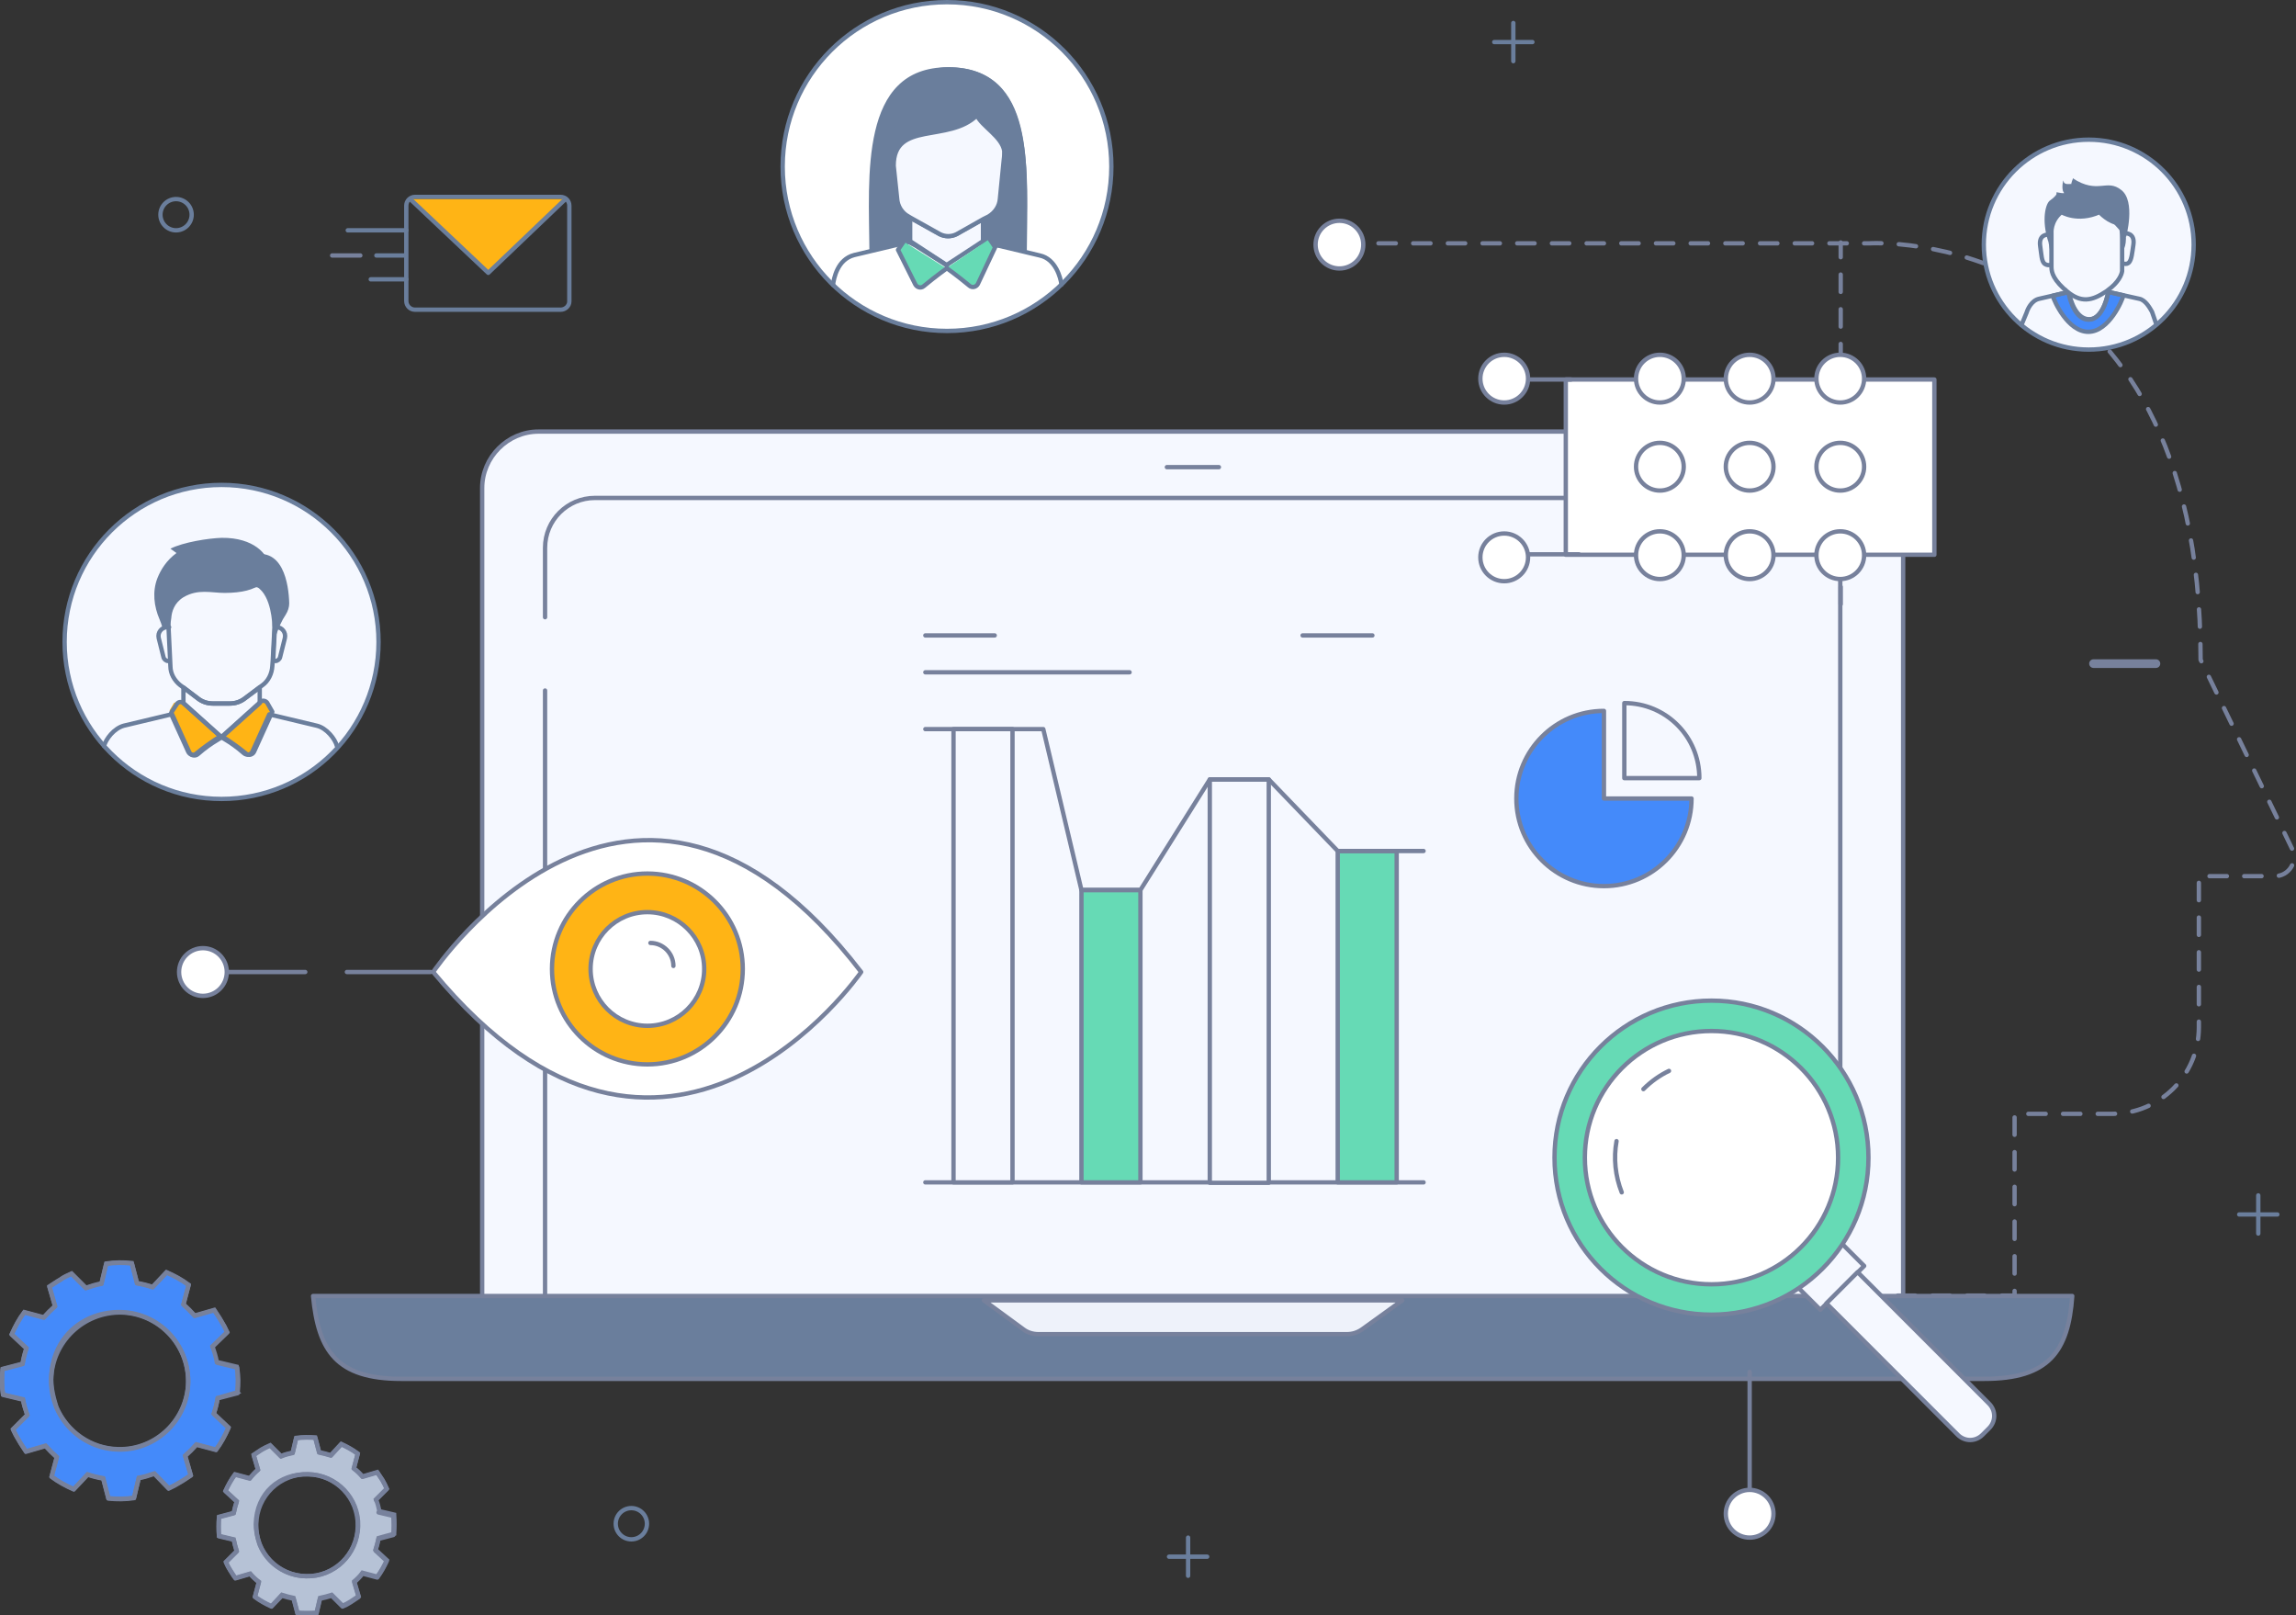 <svg xmlns="http://www.w3.org/2000/svg" width="529.5" height="372.4"><rect width="100%" height="100%" fill="#333333" stroke="none"/><style>.st0{fill:#f5f8ff}.st1{fill:none;stroke:#77819c;stroke-linecap:round;stroke-linejoin:round;stroke-miterlimit:10}.st2{fill:#6a7e9c}.st4{fill:none;stroke:#6a7e9c;stroke-linecap:round;stroke-linejoin:round;stroke-miterlimit:10}.st5{fill:#ffb415}.st6{fill:#fff}.st8{fill:#66dab5}.st10{fill:none;stroke:#77819c;stroke-linecap:round;stroke-linejoin:bevel;stroke-miterlimit:10;stroke-dasharray:4,4}.st11{fill:#448afa}.st12{fill:none;stroke:#77819c;stroke-miterlimit:10}</style><path class="st0" d="M111.2 299V112.5c0-7.1 5.9-13 13-13h301.7c7.1 0 13 5.9 13 13v188.4H111.2"/><path class="st1" d="M111.2 299V112.5c0-7.1 5.9-13 13-13h301.7c7.1 0 13 5.9 13 13v188.4H111.2"/><path class="st0" d="M125.7 142.3v-16c0-6.4 5.2-11.5 11.5-11.5h275.7c6.4 0 11.5 5.2 11.5 11.5v173H125.7V159.2"/><path class="st1" d="M125.7 142.3v-16c0-6.4 5.2-11.5 11.5-11.5h275.7c6.4 0 11.5 5.2 11.5 11.5v173H125.7V159.2"/><path class="st2" d="M72.2 298.8c1.2 12.6 5.4 19.1 20.3 19.1h365.1c14.9 0 19.4-6.3 20.3-19.1H72.2z"/><path class="st1" d="M72.2 298.8c1.2 12.6 5.4 19.1 20.3 19.1h365.1c14.9 0 19.4-6.3 20.3-19.1H72.2z"/><path d="M323.4 299.8h-96.5l9 6.6c1 .8 2.3 1.2 3.6 1.2h71.1c1.3 0 2.5-.4 3.5-1.1l9.3-6.7z" fill="#eef2fa"/><path class="st1" d="M323.4 299.8h-96.5l9 6.6c1 .8 2.3 1.2 3.6 1.2h71.1c1.3 0 2.5-.4 3.5-1.1l9.3-6.7zM269.1 107.7h12"/><path class="st0" d="M87.3 148c0 20-16.2 36.2-36.2 36.2S14.8 168 14.8 148 31 111.8 51 111.8 87.3 128 87.3 148"/><circle class="st4" cx="51.1" cy="148" r="36.2"/><path class="st5" d="M51.7 169.3s-.1.6-1 1.1c-1 .6-3.6 1.8-5.3 3.2-.6.5-1.6.3-1.9-.4l-2.7-6.7-1.7-2.7 1-1.7c.3-.5 3.3.4 3.7.8l.1.1 7.8 6.3zM62.6 165l-.3.6-3.5 7.4c-.3.7-1.1 1.1-1.7.6-1.7-1.4-1.7-1.4-2.8-2-.8-.5-2.7-1.7-2.7-1.7l8.8-7.9.1-.1c.4-.4 2 1.1 2.3 1.6l-.2 1.5z"/><path class="st0" d="M59.9 158.5v3.6l-8.8 7.9-8.8-7.9v-3.6l3.3 2.5c1 .8 2.2 1.2 3.5 1.2H53c1.3 0 2.5-.4 3.5-1.2l3.4-2.5z"/><path class="st4" d="M59.9 158.5v3.6l-8.8 7.9-8.8-7.9v-3.6l3.3 2.5c1 .8 2.2 1.2 3.5 1.2H53c1.3 0 2.5-.4 3.5-1.2l3.4-2.5z"/><path class="st4" d="M24 172c.4-1.6 2.3-4.1 4.6-4.7l10.9-2.6 3.9 8.6c.3.7 1.3 1 1.9.4 1.7-1.4 3.2-2.4 4.2-3.1.8-.5 1.3-.8 1.3-.8s.5.3 1.3.8c1 .6 2.5 1.6 4.2 3.1.6.5 1.6.3 1.9-.4l3.9-8.6 10.9 2.6c2.3.5 4.3 3.1 4.7 4.7M63.8 134.8l-.5 9.8-.4 7.7-.1 1.3c-.1 1.7-.9 3.4-2.3 4.4l-.7.5-3.3 2.5c-1 .8-2.2 1.2-3.5 1.2h-3.9c-1.3 0-2.5-.4-3.5-1.2l-3.3-2.5-.7-.5c-1.4-1.1-2.3-2.7-2.3-4.4l-.9-18.7h25.4z"/><path class="st4" d="M51.1 170s-.5.3-1.3.8c-1 .6-2.5 1.6-4.2 3.1-.6.5-1.6.3-1.9-.4l-3.9-8.6-.3-.6 1.3-2c.3-.5 1-.6 1.5-.2l.1.1 8.7 7.8zM62.8 164.1l-.3.6-3.9 8.6c-.3.7-1.3 1-1.9.4-1.7-1.4-3.2-2.4-4.2-3.1-.8-.5-1.3-.8-1.3-.8l8.8-7.9.1-.1c.4-.4 1.1-.3 1.5.2l1.2 2.1zM65.7 147.1l-1.1 4.4c-.1.5-.6.9-1.1.9-.2 0-.3 0-.5-.1l.4-7.7h.4c1.2 0 2.2 1.2 1.9 2.5zM39 144.6h-.4c-1.3 0-2.3 1.2-2 2.5l1.1 4.4c.1.5.6.9 1.1.9"/><path class="st2" d="M57 128.3l.9 6.5c4.2.8 4.8 7.4 4.9 9.3 0 .3.1.7.3 1l.1 3.1s.8-3.7 2.7-6.5c.5-.8.8-1.7.8-2.6-.1-4.1-1.3-13.9-9.7-10.8"/><path class="st2" d="M39 145c.2-.8.4-1.6.5-2.5.1-1.5.7-3.5 2.8-4.8 3.4-2 6.4-1 9.5-1 8.2 0 10.5-3.1 10.1-6.8-.2-1.9-3.2-6-10.8-5.9-3.1.1-8.8 1-11.8 2.5l1.4 1c-2.3 1.7-3.6 3.8-4.4 5.8-1.2 3.1-.8 6.5.5 9.5.3.7.5 1.3.7 2l1-.4.5.6z"/><path class="st6" d="M256.4 38.4c0 20.9-17 37.9-37.9 37.9s-37.9-17-37.9-37.9S197.6.5 218.5.5s37.9 17 37.9 37.9"/><circle class="st4" cx="218.4" cy="38.4" r="37.9"/><path class="st2" d="M235.8 57.4c.6-.3.9-.9.9-1.5.1-17 2.4-40.4-18.1-40.4s-18.2 25.3-18.1 42.3l9.6-2.2h16.6l9.1 1.8z"/><path class="st2" d="M236.8 58.2c.1-18.1 2.4-42.7-18.1-42.7-11.7 0-12.5 14.1-12.5 14.1 6.7-1.1 10.8 1.7 17.6-1.1l-2.6 27"/><path class="st0" d="M226.7 50.5v5.1l-8.4 5.5-8.4-5.5v-5.4l6.8 3.8c1.2.6 2.6.6 3.8 0l6.2-3.5z"/><path d="M226.7 50.5v5.1l-8.4 5.5-8.4-5.5v-5.4l6.8 3.8c1.2.6 2.6.6 3.8 0l6.2-3.5z" fill="none" stroke="#6a7e9c" stroke-linecap="round" stroke-miterlimit="10"/><path class="st4" d="M226.4 55.9c.1.1 1.6.2 1.8.2l1.1.3 10.5 2.5c3.7.8 4.8 5.2 5 6.7M192.1 65.7c.2-1.5 1-5.9 4.9-6.9l10.5-2.5 2.1-.5 1.5.8 7.3 4.6"/><path class="st8" d="M218.3 61.9s-2.4 1.7-5.3 4.1c-.6.5-1.5.3-1.9-.4l-4-8 1.3-1.9"/><path class="st4" d="M218.3 61.9s-2.4 1.7-5.3 4.1c-.6.5-1.5.3-1.9-.4l-4-8 1.3-1.9"/><path class="st8" d="M218.3 61.8s2.4 1.7 5.3 4.1c.6.5 1.5.3 1.9-.4l4-8.5-1.3-1.9"/><path class="st4" d="M218.3 61.8s2.4 1.7 5.3 4.1c.6.5 1.5.3 1.9-.4l4-8.5-1.3-1.9"/><path class="st0" d="M231.6 34.8c0 .6 0 1.3-.1 1.9l-.9 9.1c-.1 1.7-1.1 3.2-2.6 4.1l-1.2.6-6.2 3.5c-1.2.6-2.6.6-3.8 0l-6.8-3.8-.5-.3c-1.5-.8-2.5-2.4-2.6-4.1l-.8-7.6c0-10.4 12.7-5.2 19.2-11.6 1.1 2.5 5.8 4.9 6.3 8.2"/><path class="st4" d="M231.6 34.8c0 .6 0 1.3-.1 1.9l-.9 9.1c-.1 1.7-1.1 3.2-2.6 4.1l-1.2.6-6.2 3.5c-1.2.6-2.6.6-3.8 0l-6.8-3.8-.5-.3c-1.5-.8-2.5-2.4-2.6-4.1l-.8-7.6c0-10.4 12.7-5.2 19.2-11.6 1.1 2.5 5.8 4.9 6.3 8.2zM129.3 71.4H95.7c-1.1 0-2-.9-2-2v-22c0-1.1.9-2 2-2h33.6c1.1 0 2 .9 2 2v22.1c0 1-.9 1.9-2 1.9z"/><path class="st5" d="M94.6 45.9l18 17 17.8-17"/><path class="st4" d="M94.6 45.9l18 17 17.8-17M80.2 53.1h13.5"/><path class="st1" d="M76.6 58.9h6.5"/><path class="st4" d="M86.8 58.9h6.5M85.5 64.4h8.2"/><circle class="st4" cx="145.6" cy="351.3" r="3.6"/><circle class="st4" cx="40.6" cy="49.5" r="3.6"/><path class="st4" d="M349 5.3v8.8M344.6 9.7h8.8M274 354.5v8.8M269.6 358.9h8.8M520.8 275.6v8.8M516.4 280h8.8"/><path fill="none" stroke="#77819c" stroke-width="2" stroke-linecap="round" stroke-linejoin="round" stroke-miterlimit="10" d="M482.8 153h14.4"/><path class="st10" d="M424.5 139.3V55.9M309.9 56.1h121.2s76.4-4.7 76.4 96l21.1 43.6c1.4 2.9-.7 6.3-4 6.3h-17.5v34.8c0 11.1-9 20-20 20h-22.5v41.9h-30.4"/><path class="st6" d="M361.1 87.5h85v40.4h-85z"/><path class="st1" d="M361.1 87.5h85v40.4h-85z"/><path class="st6" d="M346.1 87.5h16.2"/><path class="st1" d="M346.1 87.5h16.2"/><path class="st6" d="M347.9 127.8h16.2"/><path class="st1" d="M347.9 127.8h16.2"/><path class="st6" d="M352.4 87.3c0 3-2.5 5.5-5.5 5.5s-5.5-2.5-5.5-5.5 2.5-5.5 5.5-5.5 5.5 2.5 5.5 5.5"/><circle class="st1" cx="346.9" cy="87.3" r="5.5"/><path class="st6" d="M352.4 128.5c0 3-2.5 5.5-5.5 5.5s-5.5-2.5-5.5-5.5 2.5-5.5 5.5-5.5 5.5 2.5 5.5 5.5"/><circle class="st1" cx="346.9" cy="128.5" r="5.5"/><path class="st6" d="M409 87.3c0 3-2.5 5.5-5.5 5.5s-5.5-2.5-5.5-5.5 2.5-5.5 5.5-5.5c3.1 0 5.5 2.5 5.5 5.5"/><circle class="st1" cx="403.5" cy="87.3" r="5.5"/><path class="st6" d="M388.3 87.3c0 3-2.5 5.5-5.5 5.5s-5.5-2.5-5.5-5.5 2.5-5.5 5.5-5.5c3.1 0 5.5 2.5 5.5 5.5"/><circle class="st1" cx="382.8" cy="87.3" r="5.5"/><path class="st6" d="M429.9 87.3c0 3-2.5 5.5-5.5 5.5s-5.5-2.5-5.5-5.5 2.5-5.5 5.5-5.5 5.5 2.5 5.5 5.5"/><circle class="st1" cx="424.4" cy="87.3" r="5.5"/><path class="st6" d="M409 107.6c0 3-2.5 5.5-5.5 5.5s-5.5-2.5-5.5-5.5 2.5-5.5 5.5-5.5c3.1 0 5.5 2.5 5.5 5.5"/><circle class="st1" cx="403.5" cy="107.6" r="5.5"/><path class="st6" d="M388.3 107.6c0 3-2.5 5.5-5.5 5.5s-5.5-2.5-5.5-5.5 2.5-5.5 5.5-5.5c3.1 0 5.5 2.5 5.5 5.5"/><circle class="st1" cx="382.8" cy="107.6" r="5.5"/><path class="st6" d="M429.9 107.6c0 3-2.5 5.5-5.5 5.5s-5.5-2.5-5.5-5.5 2.5-5.5 5.5-5.5 5.5 2.5 5.5 5.5"/><circle class="st1" cx="424.4" cy="107.6" r="5.5"/><path class="st6" d="M409 128c0 3-2.5 5.5-5.5 5.5S398 131 398 128s2.5-5.5 5.5-5.5c3.1 0 5.5 2.4 5.5 5.5"/><circle class="st1" cx="403.5" cy="128" r="5.5"/><path class="st6" d="M388.3 128c0 3-2.5 5.5-5.5 5.5s-5.5-2.5-5.5-5.5 2.5-5.5 5.5-5.5c3.1 0 5.5 2.4 5.5 5.5"/><circle class="st1" cx="382.8" cy="128" r="5.5"/><path class="st6" d="M429.9 128c0 3-2.5 5.5-5.5 5.5s-5.5-2.5-5.5-5.5 2.5-5.5 5.5-5.5 5.5 2.4 5.5 5.5"/><circle class="st1" cx="424.4" cy="128" r="5.5"/><path class="st6" d="M314.4 56.4c0 3-2.5 5.5-5.5 5.5s-5.5-2.5-5.5-5.5 2.5-5.5 5.5-5.5 5.5 2.5 5.5 5.5"/><circle class="st1" cx="308.9" cy="56.4" r="5.5"/><path class="st11" d="M54.7 321c.2-2 .2-3.9-.1-5.9L50 314c-.2-1.2-.6-2.4-1-3.6l3.4-3.3c-.4-.9-.9-1.8-1.4-2.6-.5-.9-1.1-1.7-1.6-2.5l-4.5 1.3c-.8-.9-1.7-1.8-2.6-2.6l1.2-4.5c-1.6-1.2-3.3-2.1-5.1-2.9l-3.2 3.4c-1.2-.4-2.4-.7-3.6-.9l-1.2-4.6c-2-.2-3.9-.2-5.9.1l-1.1 4.6c-1.2.2-2.4.6-3.6 1l-3.3-3.3c-.9.4-1.8.8-2.6 1.4-.9.5-1.7 1.1-2.5 1.6l1.3 4.5c-.9.8-1.8 1.7-2.6 2.6l-4.5-1.2c-1.2 1.6-2.1 3.3-2.9 5.1l3.4 3.2c-.4 1.2-.7 2.4-.9 3.6l-4.6 1.2c-.2 2-.2 3.9.1 5.9l4.6 1.1c.2 1.2.6 2.4 1 3.6L3 329.5c.4.9.9 1.8 1.4 2.6.5.9 1.1 1.7 1.6 2.5l4.5-1.3c.8.9 1.7 1.8 2.6 2.6l-1.2 4.5c1.6 1.2 3.3 2.1 5.1 2.9l3.2-3.4c1.2.4 2.4.7 3.6.9l1.2 4.6c1.9.2 3.9.2 5.9-.1l1.1-4.6c1.2-.2 2.4-.6 3.6-1l3.3 3.4c.9-.4 1.8-.9 2.6-1.4.9-.5 1.7-1.1 2.5-1.6l-1.3-4.5c.9-.8 1.8-1.7 2.6-2.6l4.5 1.2c1.2-1.6 2.1-3.3 2.9-5.1l-3.4-3.2c.4-1.2.7-2.4.9-3.6l4.5-1.3zm-27.4 13.2c-8.7-.2-15.7-7.4-15.5-16.1.2-8.7 7.4-15.6 16.1-15.5 8.7.2 15.6 7.4 15.5 16.1-.1 8.7-7.4 15.7-16.1 15.5"/><path class="st12" d="M54.7 321c.2-2 .2-3.9-.1-5.9L50 314c-.2-1.2-.6-2.4-1-3.6l3.4-3.3c-.4-.9-.9-1.8-1.4-2.6-.5-.9-1.1-1.7-1.6-2.5l-4.5 1.3c-.8-.9-1.7-1.8-2.6-2.6l1.2-4.5c-1.6-1.2-3.3-2.1-5.1-2.9l-3.2 3.4c-1.2-.4-2.4-.7-3.6-.9l-1.2-4.6c-2-.2-3.9-.2-5.9.1l-1.1 4.6c-1.2.2-2.4.6-3.6 1l-3.3-3.3c-.9.4-1.8.8-2.6 1.4-.9.5-1.7 1.1-2.5 1.6l1.3 4.5c-.9.8-1.8 1.7-2.6 2.6l-4.5-1.2c-1.2 1.6-2.1 3.3-2.9 5.1l3.4 3.2c-.4 1.2-.7 2.4-.9 3.6l-4.6 1.2c-.2 2-.2 3.9.1 5.9l4.6 1.1c.2 1.2.6 2.4 1 3.6L3 329.5c.4.9.9 1.8 1.4 2.6.5.9 1.1 1.7 1.6 2.5l4.5-1.3c.8.9 1.7 1.8 2.6 2.6l-1.2 4.5c1.6 1.2 3.3 2.1 5.1 2.9l3.2-3.4c1.2.4 2.4.7 3.6.9l1.2 4.6c1.9.2 3.9.2 5.9-.1l1.1-4.6c1.2-.2 2.4-.6 3.6-1l3.3 3.4c.9-.4 1.8-.9 2.6-1.4.9-.5 1.7-1.1 2.5-1.6l-1.3-4.5c.9-.8 1.8-1.7 2.6-2.6l4.5 1.2c1.2-1.6 2.1-3.3 2.9-5.1l-3.4-3.2c.4-1.2.7-2.4.9-3.6l4.5-1.3zm-27.4 13.2c-8.7-.2-15.7-7.4-15.5-16.1.2-8.7 7.4-15.6 16.1-15.5 8.7.2 15.6 7.4 15.5 16.1-.1 8.7-7.4 15.7-16.1 15.5z"/><path class="st1" d="M49 310.5l3.4-3.3c-.4-.9-.9-1.8-1.4-2.6-.5-.9-1.1-1.7-1.6-2.5l-4.5 1.3c-.8-.9-1.7-1.8-2.6-2.6l1.2-4.5c-1.6-1.2-3.3-2.1-5.1-2.9l-3.2 3.4c-1.2-.4-2.4-.7-3.6-.9l-1.2-4.6c-2-.2-3.9-.2-5.9.1l-1.1 4.6c-1.2.2-2.4.6-3.6 1l-3.3-3.3c-.9.4-1.8.8-2.6 1.4-.9.5-1.7 1.1-2.5 1.6l1.3 4.5c-.9.8-1.8 1.7-2.6 2.6l-4.5-1.2c-1.2 1.6-2.1 3.3-2.9 5.1l3.4 3.2c-.4 1.2-.7 2.4-.9 3.6l-4.6 1.2c-.2 2-.2 3.9.1 5.9l4.6 1.1c.2 1.2.6 2.4 1 3.6L3 329.6c.4.9.9 1.8 1.4 2.6.5.9 1.1 1.7 1.6 2.5l4.5-1.3c.8.9 1.7 1.8 2.6 2.6l-1.2 4.5c1.6 1.2 3.3 2.1 5.1 2.9l3.2-3.4c1.2.4 2.4.7 3.6.9l1.2 4.6c1.9.2 3.9.2 5.9-.1l1.1-4.6c1.2-.2 2.4-.6 3.6-1l3.3 3.4c.9-.4 1.8-.9 2.6-1.4.9-.5 1.7-1.1 2.5-1.6l-1.3-4.5c.9-.8 1.8-1.7 2.6-2.6l4.5 1.2c1.2-1.6 2.1-3.3 2.9-5.1l-3.4-3.2c.4-1.2.7-2.4.9-3.6l4.6-1.2c.2-2 .2-3.9-.1-5.9l-4.6-1.1M11.8 318c.1-9.6 7.4-15.7 16.1-15.5 8.7.2 15.6 7.4 15.5 16.1-.2 8.7-7.4 15.7-16.1 15.5-6.4-.1-11.9-4.1-14.3-9.7.1.1-1.2-3.3-1.2-6.4z"/><path d="M90.9 353.6c.1-1.5.1-2.9 0-4.4l-3.4-.8c-.2-.9-.4-1.8-.8-2.7l2.5-2.5c-.3-.7-.6-1.3-1-2l-1.2-1.8-3.4 1c-.6-.7-1.3-1.4-2-1.9l.9-3.4c-1.2-.9-2.5-1.6-3.8-2.2l-2.4 2.6c-.9-.3-1.8-.5-2.7-.7l-.9-3.4c-1.5-.1-2.9-.1-4.4.1l-.8 3.4c-.9.2-1.8.4-2.7.8l-2.5-2.5c-.7.3-1.3.6-2 1l-1.8 1.2 1 3.4c-.7.6-1.3 1.3-1.9 2l-3.4-.9c-.9 1.2-1.6 2.5-2.2 3.8l2.6 2.4c-.3.9-.5 1.8-.7 2.7l-3.4.9c-.1 1.5-.1 2.9 0 4.4l3.4.8c.2.9.4 1.8.7 2.7l-2.5 2.5c.3.7.6 1.3 1 1.9.4.6.8 1.3 1.2 1.8l3.4-1c.6.7 1.3 1.4 2 1.9l-.9 3.4c1.2.9 2.5 1.6 3.8 2.2l2.4-2.6c.9.3 1.8.5 2.7.7l.9 3.4c1.5.1 2.9.1 4.4 0l.8-3.4c.9-.2 1.8-.4 2.7-.7l2.5 2.5c.7-.3 1.3-.6 1.9-1l1.8-1.2-1-3.4c.7-.6 1.4-1.3 1.9-2l3.4.9c.9-1.2 1.6-2.5 2.2-3.8l-2.6-2.4c.3-.9.5-1.8.7-2.7l3.6-1zm-20.3 9.8c-6.5-.1-11.7-5.5-11.5-12 .1-6.5 5.5-11.7 12-11.5 6.5.1 11.7 5.5 11.5 12-.2 6.5-5.5 11.7-12 11.5" fill="#b6c2d6"/><path class="st12" d="M90.9 353.6c.1-1.5.1-2.9 0-4.4l-3.4-.8c-.2-.9-.4-1.8-.8-2.7l2.5-2.5c-.3-.7-.6-1.3-1-2l-1.2-1.8-3.4 1c-.6-.7-1.3-1.4-2-1.9l.9-3.4c-1.2-.9-2.5-1.6-3.8-2.2l-2.4 2.6c-.9-.3-1.8-.5-2.7-.7l-.9-3.4c-1.5-.1-2.9-.1-4.4.1l-.8 3.4c-.9.2-1.8.4-2.7.8l-2.5-2.5c-.7.3-1.3.6-2 1l-1.8 1.2 1 3.4c-.7.6-1.3 1.3-1.9 2l-3.4-.9c-.9 1.2-1.6 2.5-2.2 3.8l2.6 2.4c-.3.9-.5 1.8-.7 2.7l-3.4.9c-.1 1.5-.1 2.9 0 4.4l3.4.8c.2.9.4 1.8.7 2.7l-2.5 2.5c.3.7.6 1.3 1 1.9.4.6.8 1.3 1.2 1.8l3.4-1c.6.7 1.3 1.4 2 1.9l-.9 3.4c1.2.9 2.5 1.6 3.8 2.2l2.4-2.6c.9.3 1.8.5 2.7.7l.9 3.4c1.5.1 2.9.1 4.4 0l.8-3.4c.9-.2 1.8-.4 2.7-.7l2.5 2.5c.7-.3 1.3-.6 1.9-1l1.8-1.2-1-3.4c.7-.6 1.4-1.3 1.9-2l3.4.9c.9-1.2 1.6-2.5 2.2-3.8l-2.6-2.4c.3-.9.5-1.8.7-2.7l3.6-1zm-20.3 9.8c-6.5-.1-11.7-5.5-11.5-12 .1-6.5 5.5-11.7 12-11.5 6.5.1 11.7 5.5 11.5 12-.2 6.5-5.5 11.7-12 11.5z"/><path class="st1" d="M86.7 345.8l2.5-2.5c-.3-.7-.6-1.3-1-2l-1.2-1.8-3.4 1c-.6-.7-1.3-1.4-2-1.9l.9-3.4c-1.2-.9-2.5-1.6-3.8-2.2l-2.4 2.6c-.9-.3-1.8-.5-2.7-.7l-.9-3.4c-1.5-.1-2.9-.1-4.4.1l-.8 3.4c-.9.2-1.8.4-2.7.8l-2.5-2.5c-.7.3-1.3.6-2 1l-1.8 1.2 1 3.4c-.7.6-1.4 1.3-1.9 2l-3.4-.9c-.9 1.2-1.6 2.5-2.2 3.8l2.6 2.4c-.3.9-.5 1.8-.7 2.7l-3.4.9c-.1 1.5-.1 2.9 0 4.4l3.4.8c.2.9.4 1.8.7 2.7l-2.5 2.5c.3.7.6 1.3 1 1.9.4.6.8 1.3 1.2 1.8l3.4-1c.6.7 1.3 1.3 2 1.9l-.9 3.4c1.2.9 2.5 1.6 3.8 2.2l2.4-2.5c.9.3 1.8.5 2.7.7l.9 3.4c1.5.1 2.9.1 4.4 0l.8-3.4c.9-.2 1.8-.4 2.7-.7l2.5 2.5c.7-.3 1.3-.6 1.9-1l1.8-1.2-1-3.4c.7-.6 1.4-1.3 1.9-2l3.4.9c.9-1.2 1.6-2.5 2.2-3.8l-2.6-2.4c.3-.9.5-1.8.7-2.7l3.4-.9c.1-1.5.1-2.9 0-4.4l-3.4-.8M59 351.4c.1-7.2 5.5-11.7 12-11.5 6.5.1 11.7 5.5 11.5 12-.1 6.5-5.5 11.7-12 11.5-4.8-.1-8.9-3.1-10.6-7.2 0 0-.9-2.5-.9-4.8z"/><path class="st6" d="M99.9 224.1s46.1-68.4 98.7 0c0 0-44.9 65.1-98.7 0"/><path class="st1" d="M99.9 224.1s46.1-68.4 98.7 0c0 0-44.9 65.1-98.7 0zM80 224.1h19.3"/><path class="st5" d="M171.3 223.4c0 12.2-9.9 22-22 22-12.2 0-22-9.9-22-22 0-12.2 9.9-22 22-22s22 9.8 22 22"/><circle class="st1" cx="149.3" cy="223.4" r="22"/><path class="st6" d="M162.3 223.4c0 7.2-5.9 13.1-13.1 13.1-7.2 0-13.1-5.9-13.1-13.1 0-7.2 5.9-13.1 13.1-13.1 7.3 0 13.1 5.9 13.1 13.1"/><circle class="st1" cx="149.3" cy="223.4" r="13.1"/><path class="st1" d="M150 217.4c2.9 0 5.3 2.4 5.3 5.3M51 224.1h19.4"/><path class="st6" d="M52.3 224.1c0 3-2.5 5.5-5.5 5.5s-5.5-2.5-5.5-5.5 2.5-5.5 5.5-5.5 5.5 2.4 5.5 5.5"/><circle class="st1" cx="46.8" cy="224.1" r="5.5"/><path class="st0" d="M505.9 56.4c0 13.3-10.8 24.2-24.2 24.2-13.3 0-24.2-10.8-24.2-24.2 0-13.3 10.8-24.2 24.2-24.2 13.4 0 24.2 10.8 24.2 24.2"/><circle class="st4" cx="481.7" cy="56.4" r="24.2"/><path class="st11" d="M489.7 68.1c-.2 1-3.3 8.4-8.1 8.4-4.7 0-7.9-7.1-8.2-8.3l3.6-.9c.4 2.2 1.7 6.4 4.7 6.4 2.7 0 4.1-4 4.5-6.4l3.5.8z"/><path class="st4" d="M489.7 68.1c-.2 1-3.3 8.4-8.1 8.4-4.7 0-7.9-7.1-8.2-8.3l3.6-.9c.4 2.2 1.7 6.4 4.7 6.4 2.7 0 4.1-4 4.5-6.4l3.5.8z"/><path class="st4" d="M466.2 74.9l1.2-2.9c.2-.7 1.1-2.7 2.8-3.1l4.8-1.1.9-.2.6-.1c.2 0 .3-.1.5-.3l.1.1c.4 2.2 1.8 6.3 4.7 6.3 2.7 0 4-4 4.4-6.3l7.2 1.6c1.4.3 2.4 2.1 2.9 3l1 2.9"/><path class="st2" d="M489.4 57.9c-.1-3.8-.6-4.3-.6-4.3-2.7-.3-4.8-3.2-4.8-3.2-5.2 2.8-8.9 0-8.9 0-2.6 2.5-2.3 5.9-2.3 5.9v1.4c-.1-.2-.1-.5-.2-.9-.4-1.9-1-6 1.4-8.3 0 0 .1-3.2.3-4.2 0 0 1.9.6 3.3-.1 0 0-.3-1.4.5-3.1 0 0 1.9 2.1 4.1 2.3 2.2.2 7 3.4 7.9 9.1.6 4.1-.4 5.2-.7 5.4"/><path class="st0" d="M489.4 62.5c-.1.8-.8 2.6-3.3 4.4-.1.1-.3.2-.4.3-3.3 2.2-5.8 2.7-9.1-.1-.2-.2-.4-.4-.7-.6-2.9-2.7-2.8-4.3-2.8-5.3v-7.4s-.3-2.8 2.3-4.9c0 0 3.7 2.3 8.8 0 0 0 2.1 2.4 4.7 2.6 0 0 .5.5.5 3.6v7.4"/><path class="st4" d="M489.4 62.5c-.1.8-.8 2.6-3.3 4.4-.1.1-.3.2-.4.3-3.3 2.2-5.8 2.7-9.1-.1-.2-.2-.4-.4-.7-.6-2.9-2.7-2.8-4.3-2.8-5.3v-7.4s-.3-2.8 2.3-4.9c0 0 3.7 2.3 8.8 0 0 0 2.1 2.4 4.7 2.6 0 0 .5.5.5 3.6v7.4zM472.7 61.1c-.5.1-.9-.1-1.2-.3-.7-.6-.7-2.1-1-4.1-.4-2.8 1.9-2.6 1.9-2.6M490.1 53.8s2.3-.2 1.9 2.6c-.3 2-.4 3.4-1 4.1-.3.3-.6.4-1.2.3"/><path class="st2" d="M490.3 54.7s2.3-8.3-1.1-10.9c-3.4-2.7-5.3 1.1-11.2-2.7M474.2 44.9s-.4.6-1.4 1.3c-1 .6-2.1 4.4-.4 9.6 0 0 1.1-3.5 1.1-4 0-.4 1.9-3.1 1.9-3.1l-1.2-3.8z"/><path class="st2" d="M477.5 42.4s-1.5.3-1.6-.6c0-.9-.6 1.7 0 2.5s-1.4.6-1.4.6l1.2 3.3s4.3.9 4.7.6c.3-.3 2.8-2.2 1.6-3.5-1.2-1.4-2.1-2-2.3-2.1s-2.2-.8-2.2-.8"/><path fill="#ff6aa9" d="M213.4 272.6h114.9"/><path class="st1" d="M213.4 272.6h114.9"/><path class="st0" d="M219.9 168.1h13.6v104.5h-13.6z"/><path class="st1" d="M219.9 168.1h13.6v104.5h-13.6z"/><path class="st8" d="M249.4 205.2H263v67.4h-13.6z"/><path class="st1" d="M249.4 205.2H263v67.4h-13.6z"/><path class="st0" d="M279 179.7h13.6v93H279z"/><path class="st1" d="M279 179.7h13.6v93H279z"/><path class="st8" d="M308.5 196.2h13.6v76.4h-13.6z"/><path class="st1" d="M308.5 196.2h13.6v76.4h-13.6z"/><path class="st1" d="M213.4 168.1h27.2l8.8 37.1H263l16-25.5h13.6l15.9 16.5h19.8M213.4 155h47.1M213.4 146.5h16M300.4 146.5h16.1"/><path class="st11" d="M369.9 184.1v-20.2c-11.2 0-20.2 9.1-20.2 20.2 0 11.2 9.1 20.2 20.2 20.2 11.2 0 20.2-9.1 20.2-20.2h-20.2z"/><path class="st1" d="M369.9 184.1v-20.2c-11.2 0-20.2 9.1-20.2 20.2 0 11.2 9.1 20.2 20.2 20.2 11.2 0 20.2-9.1 20.2-20.2h-20.2z"/><path class="st0" d="M374.6 162.1v17.3h17.3c0-9.6-7.7-17.3-17.3-17.3"/><path class="st1" d="M374.6 162.1v17.3h17.3c0-9.6-7.7-17.3-17.3-17.3z"/><path class="st0" d="M413.366 295.541l10.112-10.111 6.435 6.434-10.112 10.112z"/><path class="st1" d="M413.366 295.541l10.112-10.111 6.435 6.434-10.112 10.112z"/><path class="st0" d="M458.7 329.3l-1.5 1.5c-1.6 1.6-4.1 1.6-5.7 0l-30.3-30.3 7.2-7.2 30.3 30.3c1.6 1.6 1.6 4.1 0 5.7"/><path class="st1" d="M458.7 329.3l-1.5 1.5c-1.6 1.6-4.1 1.6-5.7 0l-30.3-30.3 7.2-7.2 30.3 30.3c1.6 1.6 1.6 4.1 0 5.7z"/><path class="st8" d="M369.1 241.3c-14.1 14.1-14.1 37.1 0 51.2 14.1 14.1 37.1 14.1 51.2 0 14.1-14.1 14.1-37.1 0-51.2-14.1-14.2-37-14.2-51.2 0"/><circle class="st1" cx="394.7" cy="266.9" r="36.2"/><path class="st6" d="M403.5 349v-32.7"/><path class="st1" d="M403.5 349v-32.7"/><path class="st6" d="M409 349c0 3-2.5 5.5-5.5 5.5S398 352 398 349s2.5-5.5 5.5-5.5c3.1 0 5.5 2.4 5.5 5.5"/><circle class="st1" cx="403.5" cy="349" r="5.5"/><path class="st6" d="M415.4 287.5c-11.4 11.4-29.9 11.4-41.3 0-11.4-11.4-11.4-29.9 0-41.3 11.4-11.4 29.9-11.4 41.3 0 11.4 11.4 11.4 29.9 0 41.3"/><circle class="st1" cx="394.7" cy="266.9" r="29.2"/><path class="st1" d="M374 274.9c-1.5-3.8-1.9-7.9-1.2-11.8M379 251.1c1.8-1.8 3.8-3.2 5.9-4.2"/></svg>